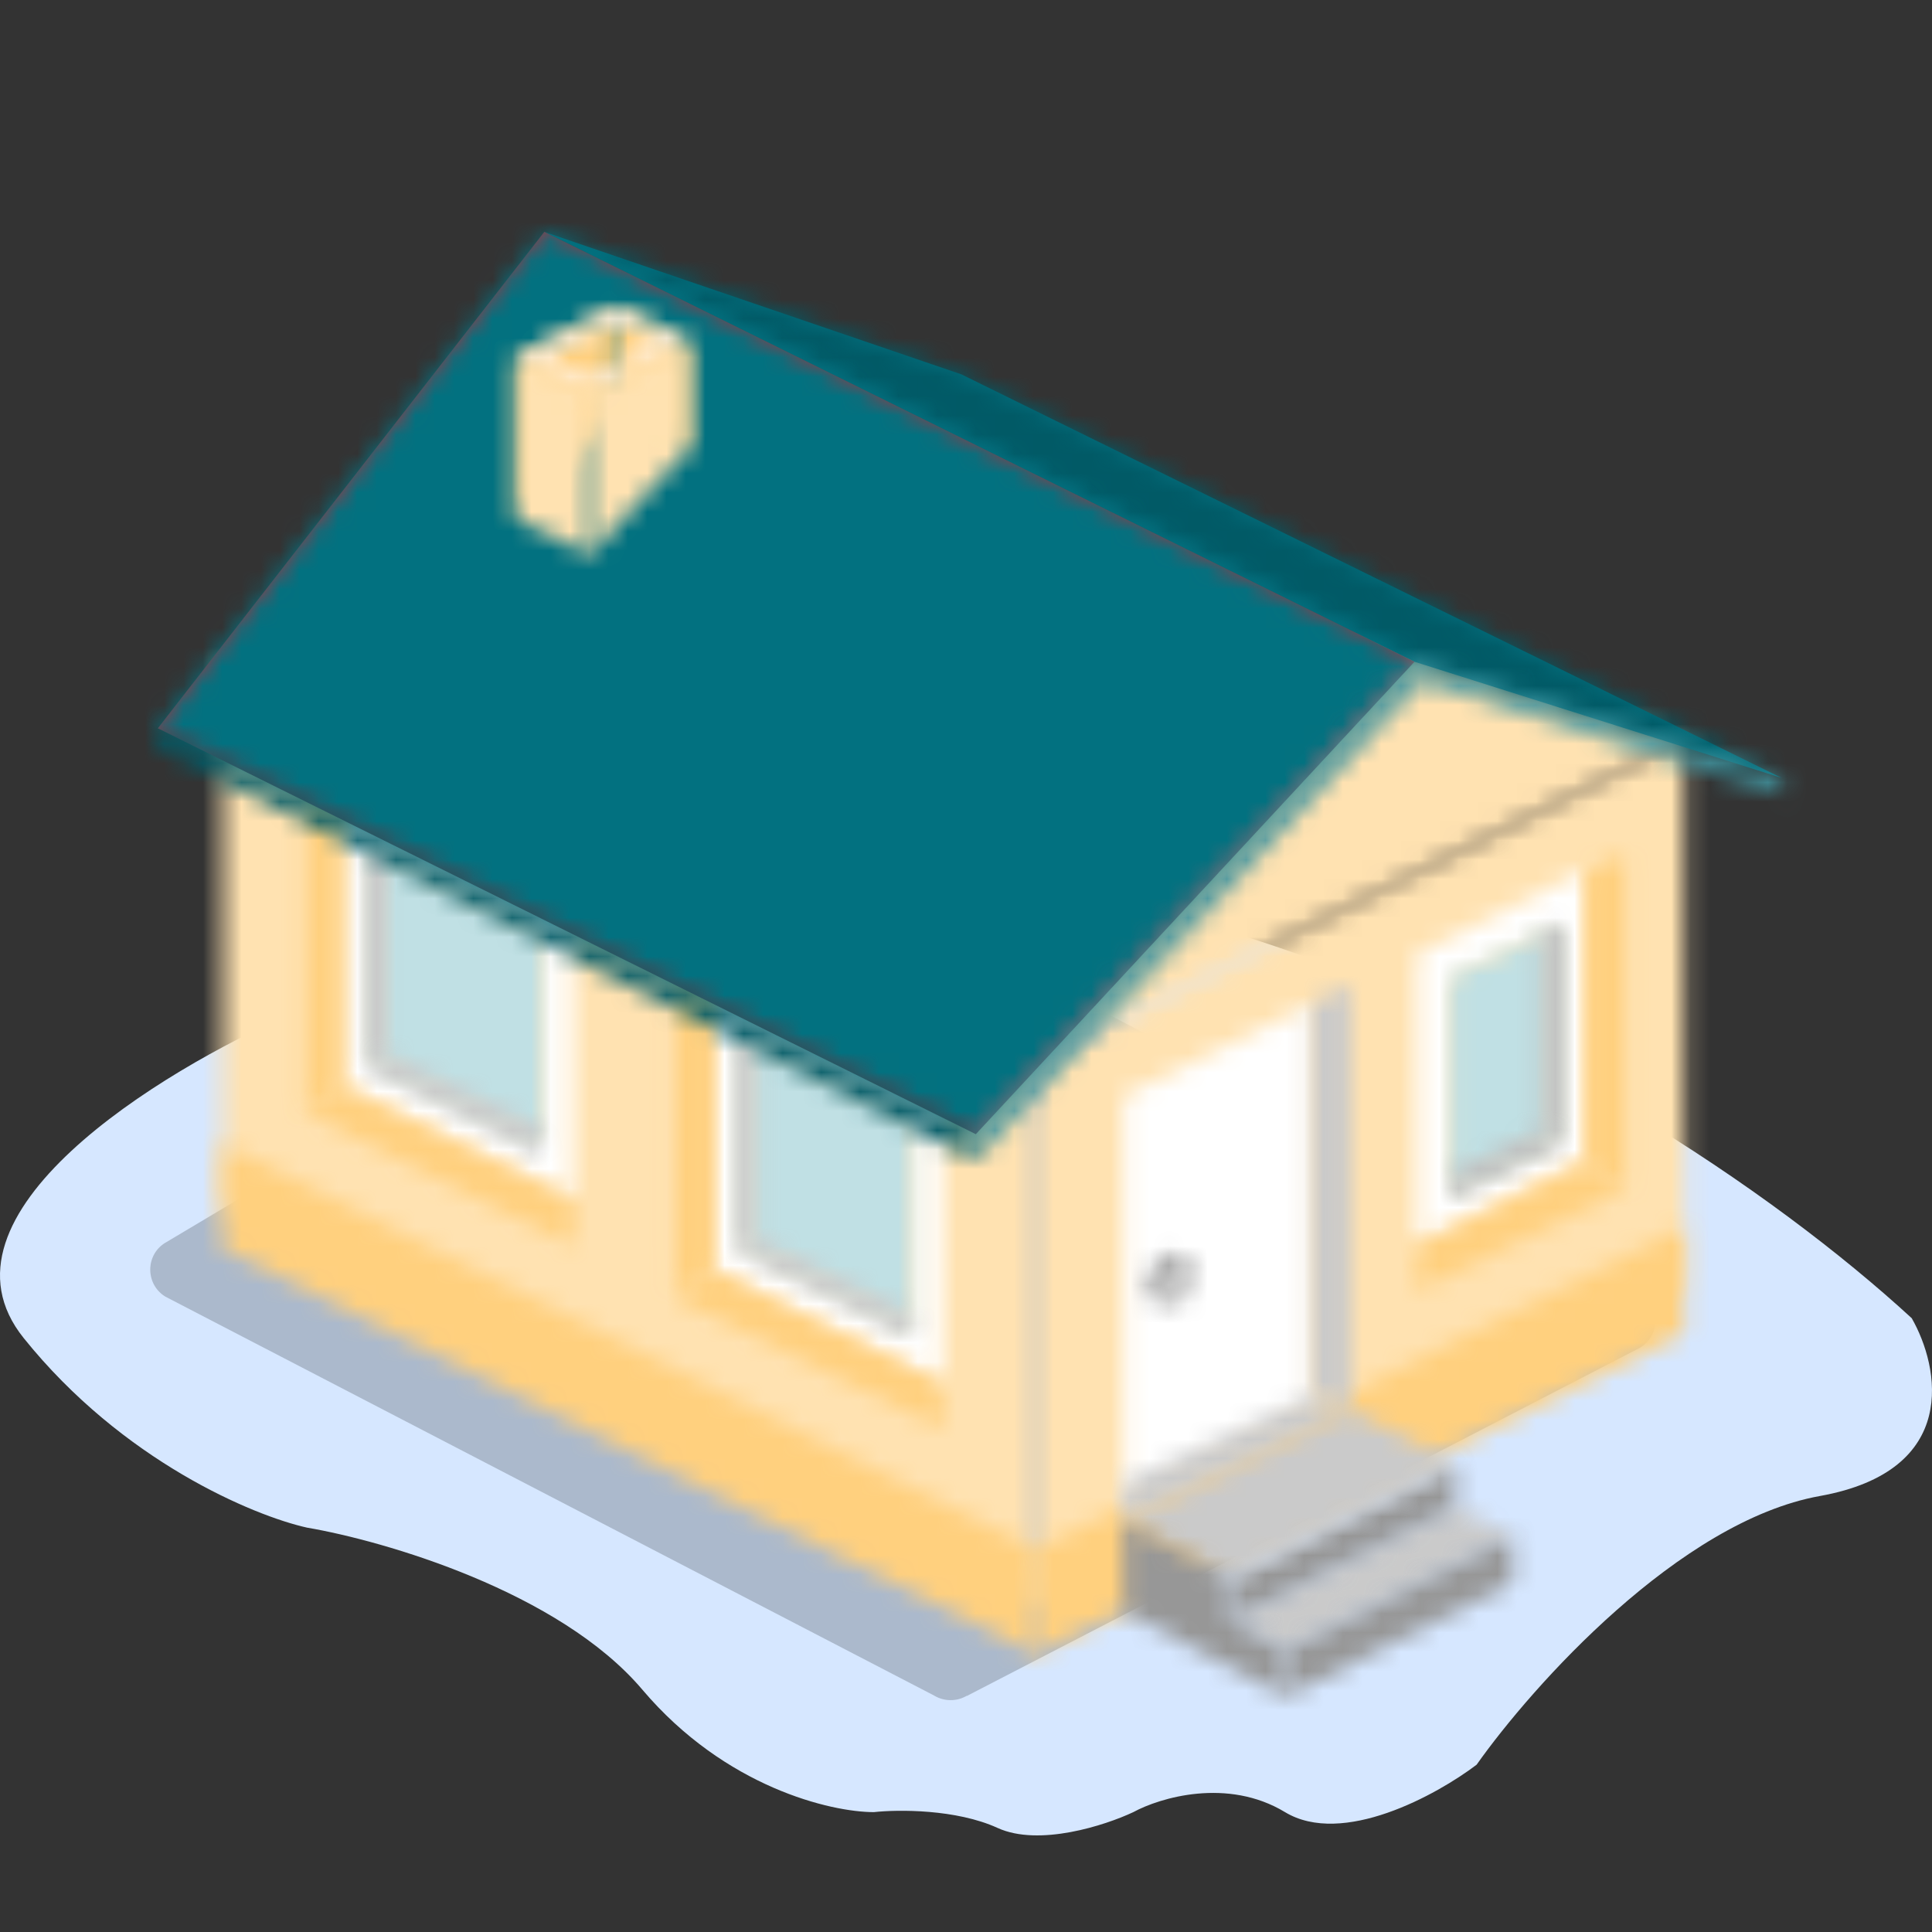 <svg width="100" height="100" viewBox="0 0 100 100" fill="none" xmlns="http://www.w3.org/2000/svg"><rect x="0" y="0" width="100" height="100" fill="#333333" stroke="none"/><path d="M1.222 69.252c-5.123-6.381 7.094-13.84 13.843-16.771 32.728-18.98 69.56 2.59 83.885 15.748 1.446 2.523 2.521 7.895-4.752 9.204-7.273 1.31-14.876 9.818-17.769 13.908-2.066 1.568-6.942 4.254-9.917 2.454-2.975-1.8-6.474-.75-7.851 0-1.447.682-4.876 1.8-7.025.819-2.149-.982-5.166-.955-6.405-.819-2.204 0-7.686-1.268-11.984-6.34-4.297-5.072-13.36-7.704-17.355-8.385-2.755-.614-9.546-3.437-14.67-9.818Z" fill="#D6E7FF"/><path d="m50.04 87.785 34.834-18.02a1.633 1.633 0 0 0 0-2.822l-42.015-22.06a1.665 1.665 0 0 0-1.669 0L8.578 64.312c-1.057.621-1.069 2.152-.024 2.798l39.793 20.65c.516.31 1.164.323 1.693.012v.012Z" fill="#000" fill-opacity=".2"/><mask id="a" style="mask-type:alpha" maskUnits="userSpaceOnUse" x="53" y="38" width="35" height="46"><path d="M87.047 38.306h.12v28.267L53.594 83.289V55.022l.12-.12 33.333-16.596Z" fill="#000"/></mask><g mask="url(#a)"><path d="M93.339 32.16H47.422v57.275H93.34V32.16Z" fill="#FFE2B1"/></g><mask id="b" style="mask-type:alpha" maskUnits="userSpaceOnUse" x="11" y="34" width="43" height="50"><path d="m11.508 34.001 42.086 21.021V83.29L11.508 62.27V34Z" fill="#000"/></mask><g mask="url(#b)"><path d="M59.766 27.855H5.336v61.58h54.43v-61.58Z" fill="#FFE2B1"/></g><mask id="c" style="mask-type:alpha" maskUnits="userSpaceOnUse" x="53" y="32" width="35" height="23"><path d="m70.5 32.901 16.547 5.405-33.333 16.597L70.501 32.9Z" fill="#000"/></mask><g mask="url(#c)"><path d="M93.207 26.755H47.542V61.05h45.665V26.755Z" fill="#FFE2B1"/></g><mask id="d" style="mask-type:alpha" maskUnits="userSpaceOnUse" x="11" y="59" width="43" height="27"><path d="M53.594 80.216v5.404L11.508 64.612v-5.417l42.086 21.02Z" fill="#000"/></mask><g mask="url(#d)"><path d="M59.766 53.05H5.336v38.716h54.43V53.05Z" fill="#FFD07E"/></g><mask id="e" style="mask-type:alpha" maskUnits="userSpaceOnUse" x="17" y="41" width="13" height="22"><path d="m19.277 43.962 8.765 4.304v10.941l-8.765-4.305v-10.94Zm-1.61-2.822v14.994l11.972 5.895V47.034L17.668 41.14Z" fill="#000"/></mask><g mask="url(#e)"><path d="M35.823 34.982H11.508v33.18h24.315v-33.18Z" fill="#fff"/></g><mask id="f" style="mask-type:alpha" maskUnits="userSpaceOnUse" x="15" y="40" width="3" height="18"><path d="m15.83 40.147 1.85.98v15.127l-1.85 1.35V40.148Z" fill="#000"/></mask><g mask="url(#f)"><path d="M23.852 34.001H9.659v29.75h14.193V34Z" fill="#FFD07E"/></g><mask id="g" style="mask-type:alpha" maskUnits="userSpaceOnUse" x="15" y="56" width="15" height="9"><path d="m17.68 56.254 11.971 5.894v2.332l-13.82-6.875 1.849-1.351Z" fill="#000"/></mask><g mask="url(#g)"><path d="M35.823 50.108H9.66v20.53h26.164v-20.53Z" fill="#FFD07E"/></g><mask id="h" style="mask-type:alpha" maskUnits="userSpaceOnUse" x="19" y="43" width="10" height="17"><path d="m19.277 55.022 8.765 4.305V48.386l-8.765-4.425v11.061Z" fill="#000"/></mask><g mask="url(#h)"><path d="M34.214 37.816H13.105v27.656h21.11V37.816Z" fill="#C0E0E4"/></g><mask id="i" style="mask-type:alpha" maskUnits="userSpaceOnUse" x="18" y="43" width="3" height="13"><path d="m18.916 43.842 1.105.49v10.2l-1.105.741V43.842Z" fill="#000"/></mask><g mask="url(#i)"><path d="M26.193 37.696H12.745v23.723h13.448V37.696Z" fill="#CACACA"/></g><mask id="j" style="mask-type:alpha" maskUnits="userSpaceOnUse" x="18" y="54" width="11" height="6"><path d="m20.021 54.532 8.021 3.934v1.35l-9.126-4.543 1.105-.741Z" fill="#000"/></mask><g mask="url(#j)"><path d="M34.226 48.386H12.745v17.577h21.481V48.386Z" fill="#CACACA"/></g><mask id="k" style="mask-type:alpha" maskUnits="userSpaceOnUse" x="53" y="63" width="35" height="23"><path d="M87.167 63.5v5.536L53.594 85.62v-5.404L87.167 63.5Z" fill="#000"/></mask><g mask="url(#k)"><path d="M93.339 57.353H47.422v34.413H93.34V57.353Z" fill="#FFD07E"/></g><mask id="l" style="mask-type:alpha" maskUnits="userSpaceOnUse" x="58" y="51" width="10" height="27"><path d="m58.157 77.884 9.75-4.795V51.95l-9.75 4.795v21.14Z" fill="#000"/></mask><g mask="url(#l)"><path d="M74.079 45.803H51.985V84.03H74.08V45.803Z" fill="#fff"/></g><mask id="m" style="mask-type:alpha" maskUnits="userSpaceOnUse" x="67" y="50" width="3" height="23"><path d="M69.888 50.968V72.97l-1.98-.861v-20.16l1.98-.98Z" fill="#000"/></mask><g mask="url(#m)"><path d="M76.049 44.822H61.736v34.294h14.313V44.822Z" fill="#CACACA"/></g><mask id="n" style="mask-type:alpha" maskUnits="userSpaceOnUse" x="73" y="45" width="9" height="20"><path d="m80.503 58.956-5.427 2.702v-10.94l5.427-2.703v10.94Zm-7.157-9.59v14.995l8.646-4.305V45.062l-8.646 4.304Z" fill="#000"/></mask><g mask="url(#n)"><path d="M88.152 38.916H67.175v31.59h20.977v-31.59Z" fill="#fff"/></g><mask id="o" style="mask-type:alpha" maskUnits="userSpaceOnUse" x="82" y="44" width="3" height="18"><path d="m84.081 44.2-1.981.993v14.994l1.981 1.352V44.2Z" fill="#000"/></mask><g mask="url(#o)"><path d="M90.241 38.055H75.928v29.618h14.313V38.055Z" fill="#FFD07E"/></g><mask id="p" style="mask-type:alpha" maskUnits="userSpaceOnUse" x="73" y="60" width="12" height="7"><path d="m82.1 60.188-8.754 4.292v2.344l10.735-5.285-1.981-1.352Z" fill="#000"/></mask><g mask="url(#p)"><path d="M90.253 54.041H67.175V72.97h23.078V54.042Z" fill="#FFD07E"/></g><mask id="q" style="mask-type:alpha" maskUnits="userSpaceOnUse" x="75" y="48" width="6" height="14"><path d="m80.503 58.956-5.427 2.702v-11.06l5.427-2.583v10.94Z" fill="#000"/></mask><g mask="url(#q)"><path d="M86.675 41.869H68.904v25.935h17.771V41.87Z" fill="#C0E0E4"/></g><mask id="r" style="mask-type:alpha" maskUnits="userSpaceOnUse" x="79" y="47" width="2" height="13"><path d="m80.875 47.764-1.117.502v10.2l1.117.73V47.763Z" fill="#000"/></mask><g mask="url(#r)"><path d="M87.035 41.63H73.587v23.723h13.448V41.63Z" fill="#BFBFBF"/></g><mask id="s" style="mask-type:alpha" maskUnits="userSpaceOnUse" x="75" y="58" width="6" height="5"><path d="m79.759 58.466-4.683 2.331v1.232l5.8-2.834-1.117-.73Z" fill="#000"/></mask><g mask="url(#s)"><path d="M87.047 52.32H68.904v15.855h18.143V52.32Z" fill="#BFBFBF"/></g><mask id="t" style="mask-type:alpha" maskUnits="userSpaceOnUse" x="59" y="64" width="3" height="4"><path d="M59.394 66.573c0 .61.372.98.984.741.493-.251.985-.98.985-1.602 0-.622-.372-.98-.985-.742-.492.252-.984.98-.984 1.603Z" fill="#000"/></mask><g mask="url(#t)"><path d="M67.535 58.753H53.222v14.779h14.313v-14.78Z" fill="#979797"/></g><mask id="u" style="mask-type:alpha" maskUnits="userSpaceOnUse" x="60" y="65" width="2" height="3"><path d="M60.006 66.824c0 .61.373.98.985.741.492-.251.984-.98.984-1.602 0-.622-.372-.98-.984-.742-.612.251-.985.98-.985 1.603Z" fill="#000"/></mask><g mask="url(#u)"><path d="M68.16 59.004H53.846v14.779h14.312v-14.78Z" fill="#CACACA"/></g><mask id="v" style="mask-type:alpha" maskUnits="userSpaceOnUse" x="36" y="50" width="13" height="22"><path d="m38.537 53.67 8.645 4.305v10.822l-8.645-4.305V53.671Zm-1.61-2.702v14.875l11.852 5.895V56.863l-11.851-5.895Z" fill="#000"/></mask><g mask="url(#v)"><path d="M54.951 44.822H30.756v33.062H54.95V44.822Z" fill="#fff"/></g><mask id="w" style="mask-type:alpha" maskUnits="userSpaceOnUse" x="34" y="49" width="3" height="19"><path d="m34.959 49.988 1.969.98v14.744l-1.97 1.35V49.989Z" fill="#000"/></mask><g mask="url(#w)"><path d="M43.1 43.842H28.787v29.379H43.1V43.842Z" fill="#FFD07E"/></g><mask id="x" style="mask-type:alpha" maskUnits="userSpaceOnUse" x="34" y="65" width="15" height="9"><path d="m36.928 65.712 11.851 5.907v2.331l-13.82-6.755v-.132l1.969-1.351Z" fill="#000"/></mask><g mask="url(#x)"><path d="M54.951 59.566H28.787v20.53H54.95v-20.53Z" fill="#FFD07E"/></g><mask id="y" style="mask-type:alpha" maskUnits="userSpaceOnUse" x="38" y="53" width="10" height="16"><path d="m38.536 64.48 8.634 4.305v-10.81l-8.634-4.304v10.81Z" fill="#000"/></mask><g mask="url(#y)"><path d="M53.342 47.525H32.365V74.93h20.977V47.525Z" fill="#C0E0E4"/></g><mask id="z" style="mask-type:alpha" maskUnits="userSpaceOnUse" x="38" y="53" width="2" height="12"><path d="m38.165 53.551.984.49v10.08l-.984.73v-11.3Z" fill="#000"/></mask><g mask="url(#z)"><path d="M45.321 47.405H31.993V71.01H45.32V47.405Z" fill="#CACACA"/></g><mask id="A" style="mask-type:alpha" maskUnits="userSpaceOnUse" x="38" y="64" width="10" height="6"><path d="m39.15 64.121 8.02 3.934v1.22l-9.005-4.424.984-.73Z" fill="#000"/></mask><g mask="url(#A)"><path d="M53.342 57.975h-21.35v17.458h21.35V57.975Z" fill="#CACACA"/></g><mask id="B" style="mask-type:alpha" maskUnits="userSpaceOnUse" x="58" y="72" width="12" height="7"><path d="m58.157 76.772 9.75-4.544 1.981.742-11.731 5.775v-1.973Z" fill="#000"/></mask><g mask="url(#B)"><path d="M76.048 66.082H51.985v18.81h24.063v-18.81Z" fill="#CACACA"/></g><mask id="C" style="mask-type:alpha" maskUnits="userSpaceOnUse" x="63" y="78" width="16" height="8"><path d="m66.55 85.381 11.731-5.907-2.965-1.47-11.6 5.906 2.834 1.471Z" fill="#000"/></mask><g mask="url(#C)"><path d="M84.454 71.858h-26.91v19.67h26.91v-19.67Z" fill="#CACACA"/></g><mask id="D" style="mask-type:alpha" maskUnits="userSpaceOnUse" x="63" y="75" width="13" height="9"><path d="m63.716 83.91 11.6-5.906V75.79l-11.6 5.895v2.224Z" fill="#000"/></mask><g mask="url(#D)"><path d="M81.488 69.646H57.545v20.399h23.943v-20.4Z" fill="#979797"/></g><mask id="E" style="mask-type:alpha" maskUnits="userSpaceOnUse" x="66" y="79" width="13" height="9"><path d="m66.55 87.833 11.731-5.895v-2.463l-11.73 5.906v2.452Z" fill="#000"/></mask><g mask="url(#E)"><path d="M84.442 73.34H60.378v20.65h24.064V73.34Z" fill="#979797"/></g><mask id="F" style="mask-type:alpha" maskUnits="userSpaceOnUse" x="58" y="72" width="18" height="10"><path d="m69.888 72.97 5.428 2.822-11.6 5.894-5.56-2.94 11.732-5.776Z" fill="#000"/></mask><g mask="url(#F)"><path d="M81.488 66.823H51.985v21.021h29.503v-21.02Z" fill="#CACACA"/></g><mask id="G" style="mask-type:alpha" maskUnits="userSpaceOnUse" x="58" y="78" width="9" height="10"><path d="m58.157 83.408 8.393 4.424v-2.45l-2.834-1.472v-2.224l-5.56-2.941v4.663Z" fill="#000"/></mask><g mask="url(#G)"><path d="M72.722 72.599H51.985V93.99h20.737V72.6Z" fill="#979797"/></g><path d="m92.222 40.267-19.008-6.015L28.174 12l21.59 7.378 42.458 20.889Z" fill="#027180"/><mask id="H" style="mask-type:alpha" maskUnits="userSpaceOnUse" x="28" y="12" width="65" height="29"><path d="m92.222 40.267-19.008-6.015L28.174 12l21.59 7.378 42.458 20.889Z" fill="#000"/></mask><g mask="url(#H)"><path d="M98.406 5.854H22.002v40.559h76.404V5.854Z" fill="#015A66"/></g><path d="m8.17 37.696 42.338 21.009 22.706-24.453L28.174 12 8.17 37.696Z" fill="#993844"/><mask id="I" style="mask-type:alpha" maskUnits="userSpaceOnUse" x="8" y="12" width="66" height="47"><path d="m8.17 37.696 42.338 21.009 22.706-24.453L28.174 12 8.17 37.696Z" fill="#000"/></mask><g mask="url(#I)"><path d="M79.386 5.854H1.998v58.997h77.388V5.854Z" fill="#027180"/></g><mask id="J" style="mask-type:alpha" maskUnits="userSpaceOnUse" x="8" y="37" width="43" height="24"><path d="M50.508 60.056v-1.351L8.17 37.695v.981l42.338 21.38Z" fill="#000"/></mask><g mask="url(#J)"><path d="M56.68 31.55H1.998v34.664H56.68V31.55Z" fill="#015A66"/></g><mask id="K" style="mask-type:alpha" maskUnits="userSpaceOnUse" x="50" y="34" width="43" height="27"><path d="M50.508 60.056v-1.351l22.706-24.453 19.008 6.015v.86l-18.635-5.894-23.079 24.823Z" fill="#000"/></mask><g mask="url(#K)"><path d="M98.394 28.106H44.336v38.096h54.058V28.106Z" fill="#41939E"/></g><mask id="L" style="mask-type:alpha" maskUnits="userSpaceOnUse" x="31" y="15" width="5" height="9"><path d="m35.57 17.775-3.697-1.841v5.536l3.698 1.841v-5.536Z" fill="#000"/></mask><g mask="url(#L)"><path d="M41.743 9.788H25.7v19.67h16.042V9.787Z" fill="#FFD07E"/></g><mask id="M" style="mask-type:alpha" maskUnits="userSpaceOnUse" x="26" y="15" width="6" height="12"><path d="m26.805 26.875 5.067-5.405v-5.536l-5.067 2.583v8.358Z" fill="#000"/></mask><g mask="url(#M)"><path d="M38.032 9.788H20.633V33.02h17.4V9.788Z" fill="#FFD07E"/></g><mask id="N" style="mask-type:alpha" maskUnits="userSpaceOnUse" x="26" y="15" width="10" height="6"><path d="m31.872 15.934-5.055 2.583 3.698 1.841 5.056-2.583-3.699-1.841Zm0 .741 2.342 1.112-3.698 1.842-2.342-1.112 3.698-1.842Z" fill="#000"/></mask><g mask="url(#N)"><path d="M41.742 9.788H20.633v16.716h21.11V9.788Z" fill="#FFF5EE"/></g><mask id="O" style="mask-type:alpha" maskUnits="userSpaceOnUse" x="26" y="18" width="5" height="11"><path d="m30.515 28.716-3.71-1.841v-8.358l3.71 1.841v8.358Z" fill="#000"/></mask><g mask="url(#O)"><path d="M36.675 12.37H20.633v22.492h16.042V12.371Z" fill="#FFE2B1"/></g><mask id="P" style="mask-type:alpha" maskUnits="userSpaceOnUse" x="30" y="17" width="6" height="12"><path d="m30.516 28.716 5.055-5.405v-5.536l-5.055 2.583v8.358Z" fill="#000"/></mask><g mask="url(#P)"><path d="M41.743 11.63h-17.4v23.232h17.4V11.63Z" fill="#FFE2B1"/></g></svg>
